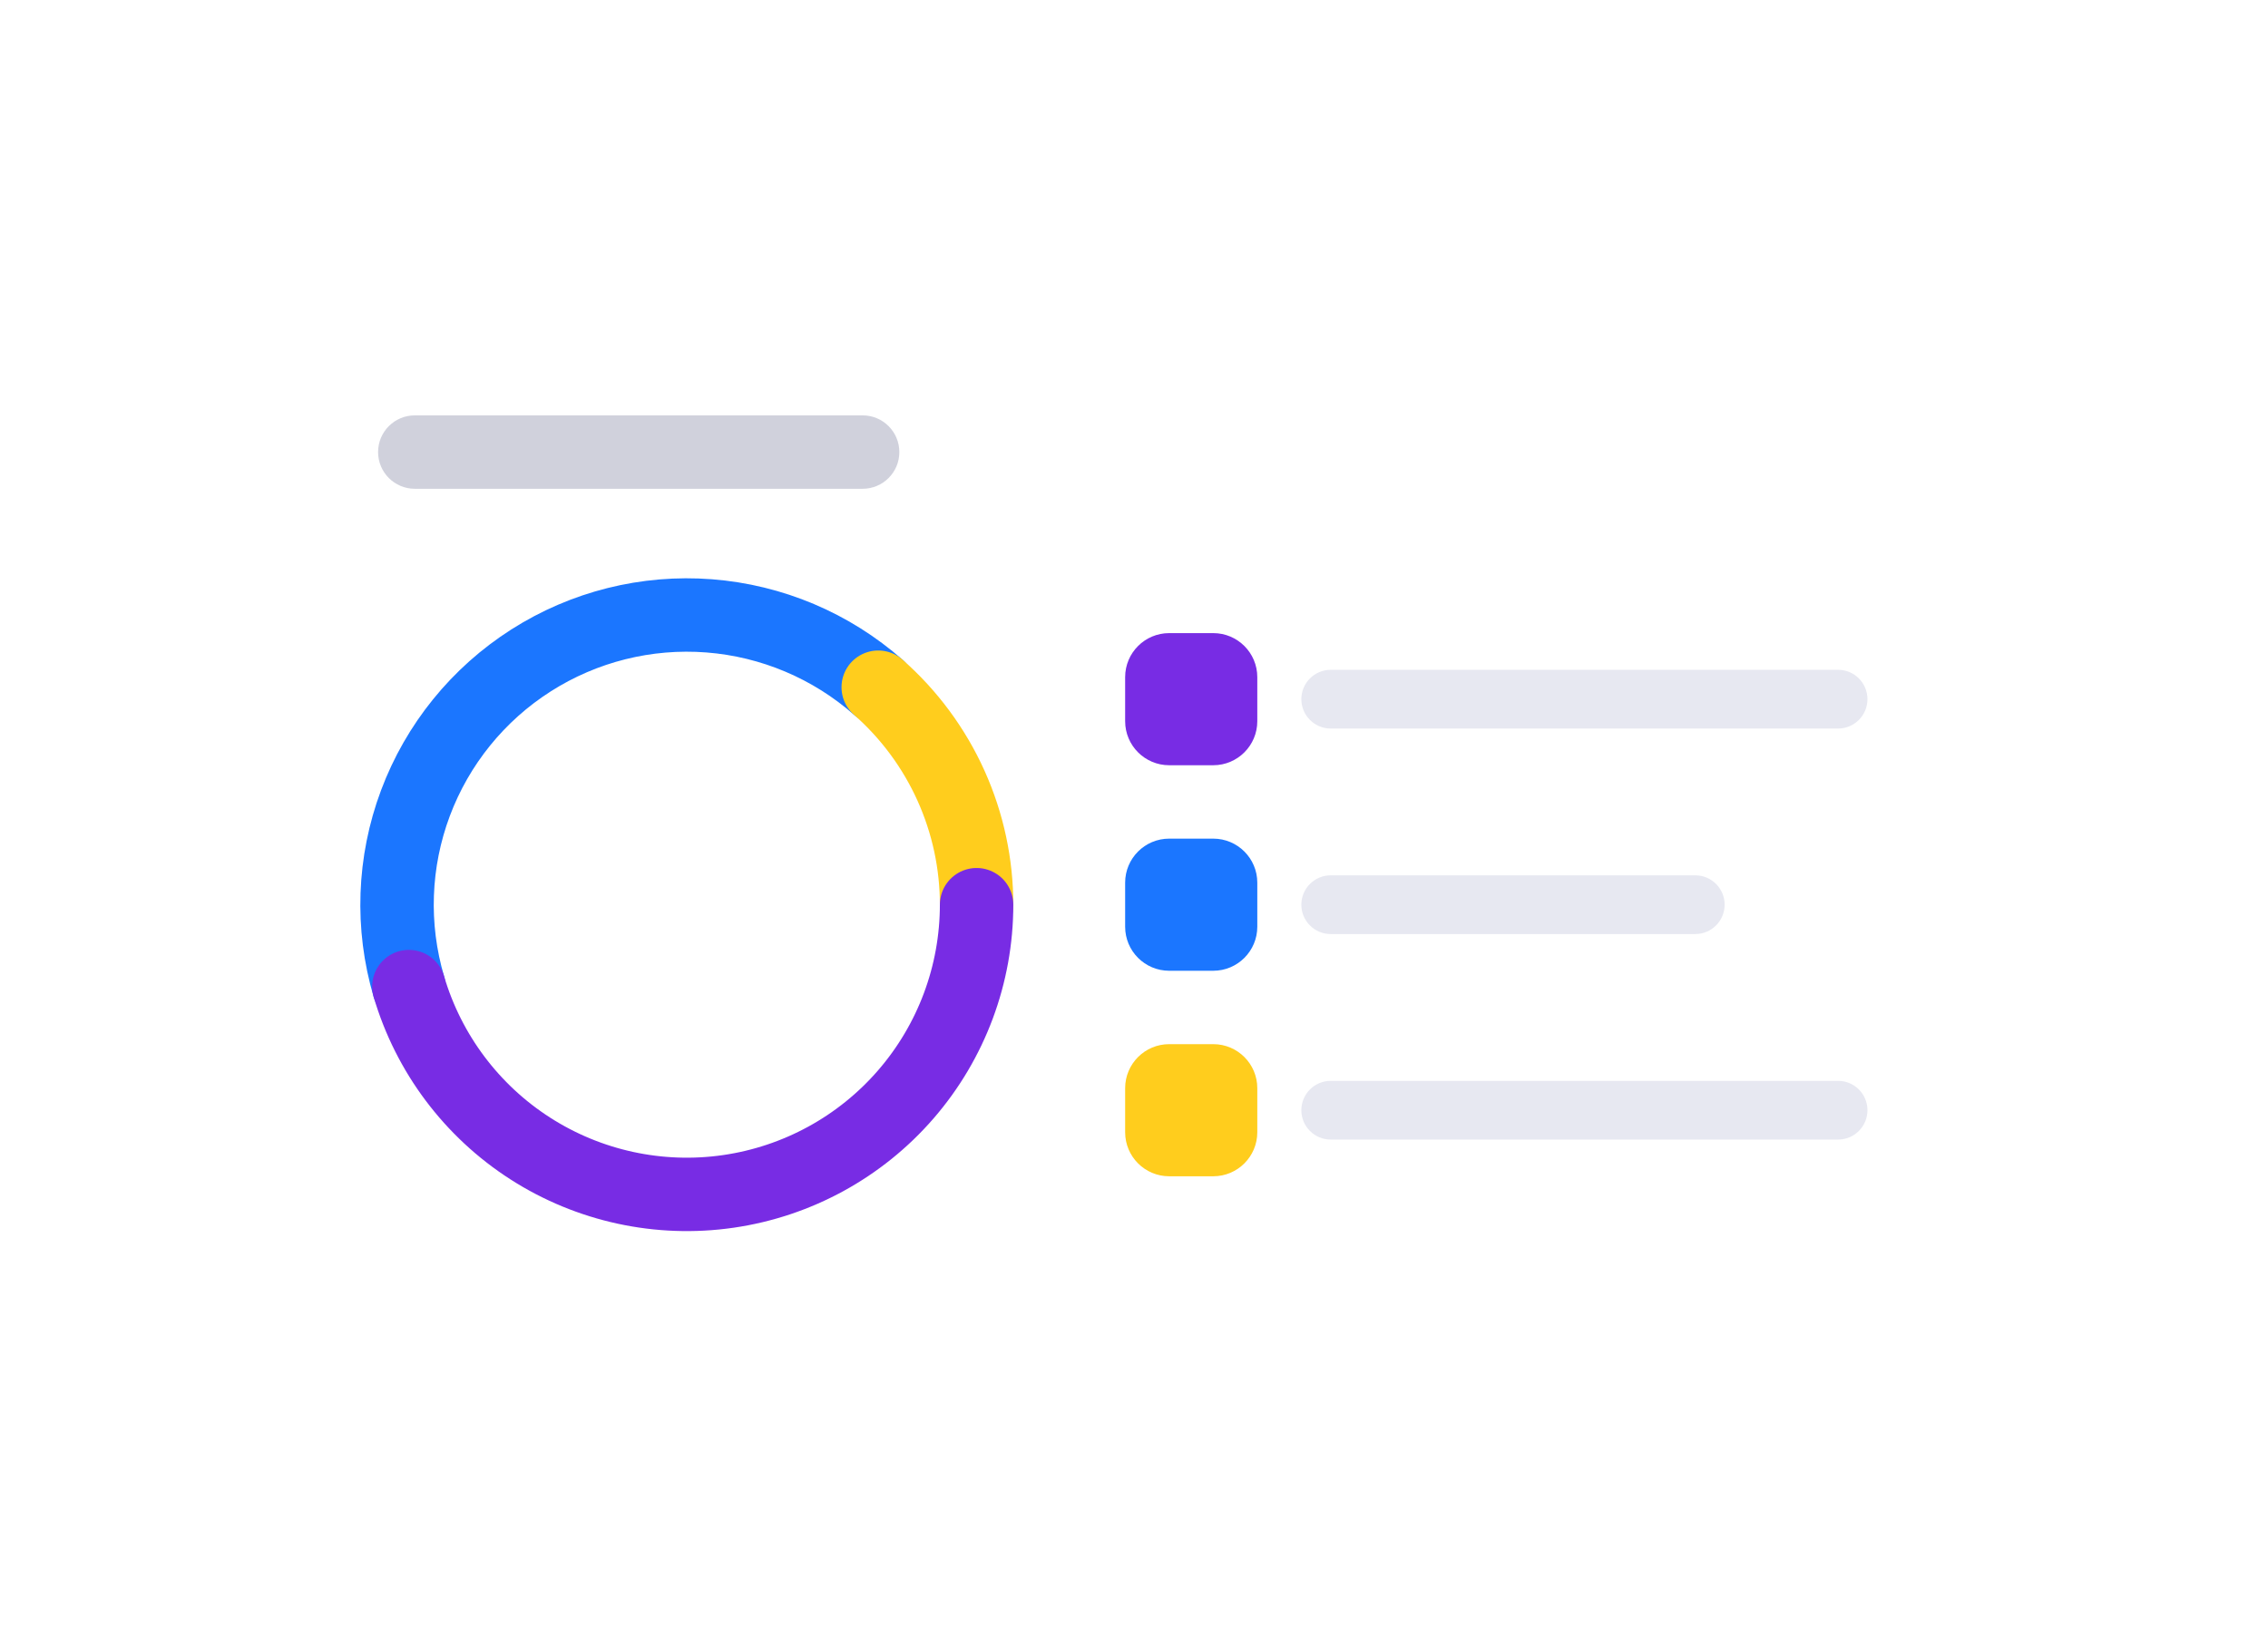<svg xmlns="http://www.w3.org/2000/svg" width="317" height="229" viewBox="0 0 317 229" fill="none"><g filter="url(#filter0_d)"><path d="M254.83 33H61.68C46.945 33 35 44.945 35 59.68V165.374C35 180.109 46.945 192.054 61.68 192.054H254.83C269.565 192.054 281.51 180.109 281.51 165.374V59.68C281.51 44.945 269.565 33 254.83 33Z" fill="white" fill-opacity="0.01"></path></g><path d="M254.83 33H61.68C46.945 33 35 44.945 35 59.68V165.374C35 180.109 46.945 192.054 61.68 192.054H254.83C269.565 192.054 281.51 180.109 281.51 165.374V59.68C281.51 44.945 269.565 33 254.83 33Z" fill="white"></path><g filter="url(#filter1_d)"><path d="M57.148 137.933C54.664 129.509 54.986 120.505 58.066 112.279C61.146 104.054 66.816 97.052 74.222 92.33C81.628 87.608 90.368 85.422 99.125 86.1C107.882 86.779 116.181 90.286 122.771 96.092" stroke="#1B76FF" stroke-opacity="0.01" stroke-width="10.262" stroke-linecap="round"></path></g><path d="M57.148 137.933C54.664 129.509 54.986 120.505 58.066 112.279C61.146 104.054 66.816 97.052 74.222 92.33C81.628 87.608 90.368 85.422 99.125 86.1C107.882 86.779 116.181 90.286 122.771 96.092" stroke="#1B76FF" stroke-width="10.262" stroke-linecap="round"></path><g filter="url(#filter2_d)"><path d="M122.752 96.075C127.084 99.887 130.551 104.58 132.922 109.841C135.293 115.102 136.512 120.809 136.498 126.58" stroke="#FFCD1D" stroke-opacity="0.01" stroke-width="10.262" stroke-linecap="round"></path></g><path d="M122.752 96.075C127.084 99.887 130.551 104.58 132.922 109.841C135.293 115.102 136.512 120.809 136.498 126.58" stroke="#FFCD1D" stroke-width="10.262" stroke-linecap="round"></path><g filter="url(#filter3_d)"><path d="M136.498 126.481C136.498 136.221 132.988 145.634 126.612 152.996C120.236 160.359 111.42 165.177 101.78 166.567C92.14 167.958 82.322 165.829 74.124 160.569C65.927 155.309 59.9 147.272 57.147 137.929" stroke="#782CE4" stroke-opacity="0.01" stroke-width="10.262" stroke-linecap="round"></path></g><path d="M136.498 126.481C136.498 136.221 132.988 145.634 126.612 152.996C120.236 160.359 111.42 165.177 101.78 166.567C92.14 167.958 82.322 165.829 74.124 160.569C65.927 155.309 59.9 147.272 57.147 137.929" stroke="#782CE4" stroke-width="10.262" stroke-linecap="round"></path><g filter="url(#filter4_d)"><path d="M169.576 88.513H163.419C160.019 88.513 157.262 91.27 157.262 94.67V100.827C157.262 104.227 160.019 106.984 163.419 106.984H169.576C172.976 106.984 175.733 104.227 175.733 100.827V94.67C175.733 91.27 172.976 88.513 169.576 88.513Z" fill="#782CE4" fill-opacity="0.01"></path></g><path d="M169.576 88.513H163.419C160.019 88.513 157.262 91.27 157.262 94.67V100.827C157.262 104.227 160.019 106.984 163.419 106.984H169.576C172.976 106.984 175.733 104.227 175.733 100.827V94.67C175.733 91.27 172.976 88.513 169.576 88.513Z" fill="#782CE4"></path><g filter="url(#filter5_d)"><path d="M169.576 117.246H163.419C160.019 117.246 157.262 120.003 157.262 123.403V129.56C157.262 132.96 160.019 135.717 163.419 135.717H169.576C172.976 135.717 175.733 132.96 175.733 129.56V123.403C175.733 120.003 172.976 117.246 169.576 117.246Z" fill="#1B76FF" fill-opacity="0.01"></path></g><path d="M169.576 117.246H163.419C160.019 117.246 157.262 120.003 157.262 123.403V129.56C157.262 132.96 160.019 135.717 163.419 135.717H169.576C172.976 135.717 175.733 132.96 175.733 129.56V123.403C175.733 120.003 172.976 117.246 169.576 117.246Z" fill="#1B76FF"></path><g filter="url(#filter6_d)"><path d="M169.576 145.978H163.419C160.019 145.978 157.262 148.735 157.262 152.135V158.292C157.262 161.692 160.019 164.449 163.419 164.449H169.576C172.976 164.449 175.733 161.692 175.733 158.292V152.135C175.733 148.735 172.976 145.978 169.576 145.978Z" fill="#FFCD1D" fill-opacity="0.01"></path></g><path d="M169.576 145.978H163.419C160.019 145.978 157.262 148.735 157.262 152.135V158.292C157.262 161.692 160.019 164.449 163.419 164.449H169.576C172.976 164.449 175.733 161.692 175.733 158.292V152.135C175.733 148.735 172.976 145.978 169.576 145.978Z" fill="#FFCD1D"></path><path d="M256.911 93.644H185.995C183.728 93.644 181.89 95.482 181.89 97.749C181.89 100.016 183.728 101.853 185.995 101.853H256.911C259.178 101.853 261.016 100.016 261.016 97.749C261.016 95.482 259.178 93.644 256.911 93.644Z" fill="#E7E8F1"></path><path d="M236.948 122.376H185.995C183.728 122.376 181.89 124.214 181.89 126.481C181.89 128.748 183.728 130.585 185.995 130.585H236.948C239.215 130.585 241.053 128.748 241.053 126.481C241.053 124.214 239.215 122.376 236.948 122.376Z" fill="#E7E8F1"></path><path d="M256.911 151.109H185.995C183.728 151.109 181.89 152.947 181.89 155.214C181.89 157.48 183.728 159.318 185.995 159.318H256.911C259.178 159.318 261.016 157.48 261.016 155.214C261.016 152.947 259.178 151.109 256.911 151.109Z" fill="#E7E8F1"></path><path opacity="0.3" d="M120.571 58.072H57.975C55.142 58.072 52.845 60.369 52.845 63.203V63.203C52.845 66.036 55.142 68.333 57.975 68.333H120.571C123.405 68.333 125.702 66.036 125.702 63.203C125.702 60.369 123.405 58.072 120.571 58.072Z" fill="#62668A"></path><defs><filter id="filter0_d" x="0.111" y="0.163" width="316.289" height="228.833" filterUnits="userSpaceOnUse" color-interpolation-filters="sRGB"><feGaussianBlur stdDeviation="17.445"></feGaussianBlur></filter><filter id="filter1_d" x="46.259" y="80.848" width="85.747" height="70.426" filterUnits="userSpaceOnUse" color-interpolation-filters="sRGB"><feGaussianBlur stdDeviation="2.052"></feGaussianBlur></filter><filter id="filter2_d" x="110.438" y="85.813" width="38.374" height="55.133" filterUnits="userSpaceOnUse" color-interpolation-filters="sRGB"><feGaussianBlur stdDeviation="3.592"></feGaussianBlur></filter><filter id="filter3_d" x="47.91" y="120.324" width="97.824" height="58.972" filterUnits="userSpaceOnUse" color-interpolation-filters="sRGB"><feGaussianBlur stdDeviation="2.052"></feGaussianBlur></filter><filter id="filter4_d" x="153.158" y="87.487" width="26.68" height="26.68" filterUnits="userSpaceOnUse" color-interpolation-filters="sRGB"><feGaussianBlur stdDeviation="2.052"></feGaussianBlur></filter><filter id="filter5_d" x="153.158" y="117.246" width="26.68" height="26.68" filterUnits="userSpaceOnUse" color-interpolation-filters="sRGB"><feGaussianBlur stdDeviation="2.052"></feGaussianBlur></filter><filter id="filter6_d" x="153.158" y="145.978" width="26.68" height="26.68" filterUnits="userSpaceOnUse" color-interpolation-filters="sRGB"><feGaussianBlur stdDeviation="2.052"></feGaussianBlur></filter></defs></svg>